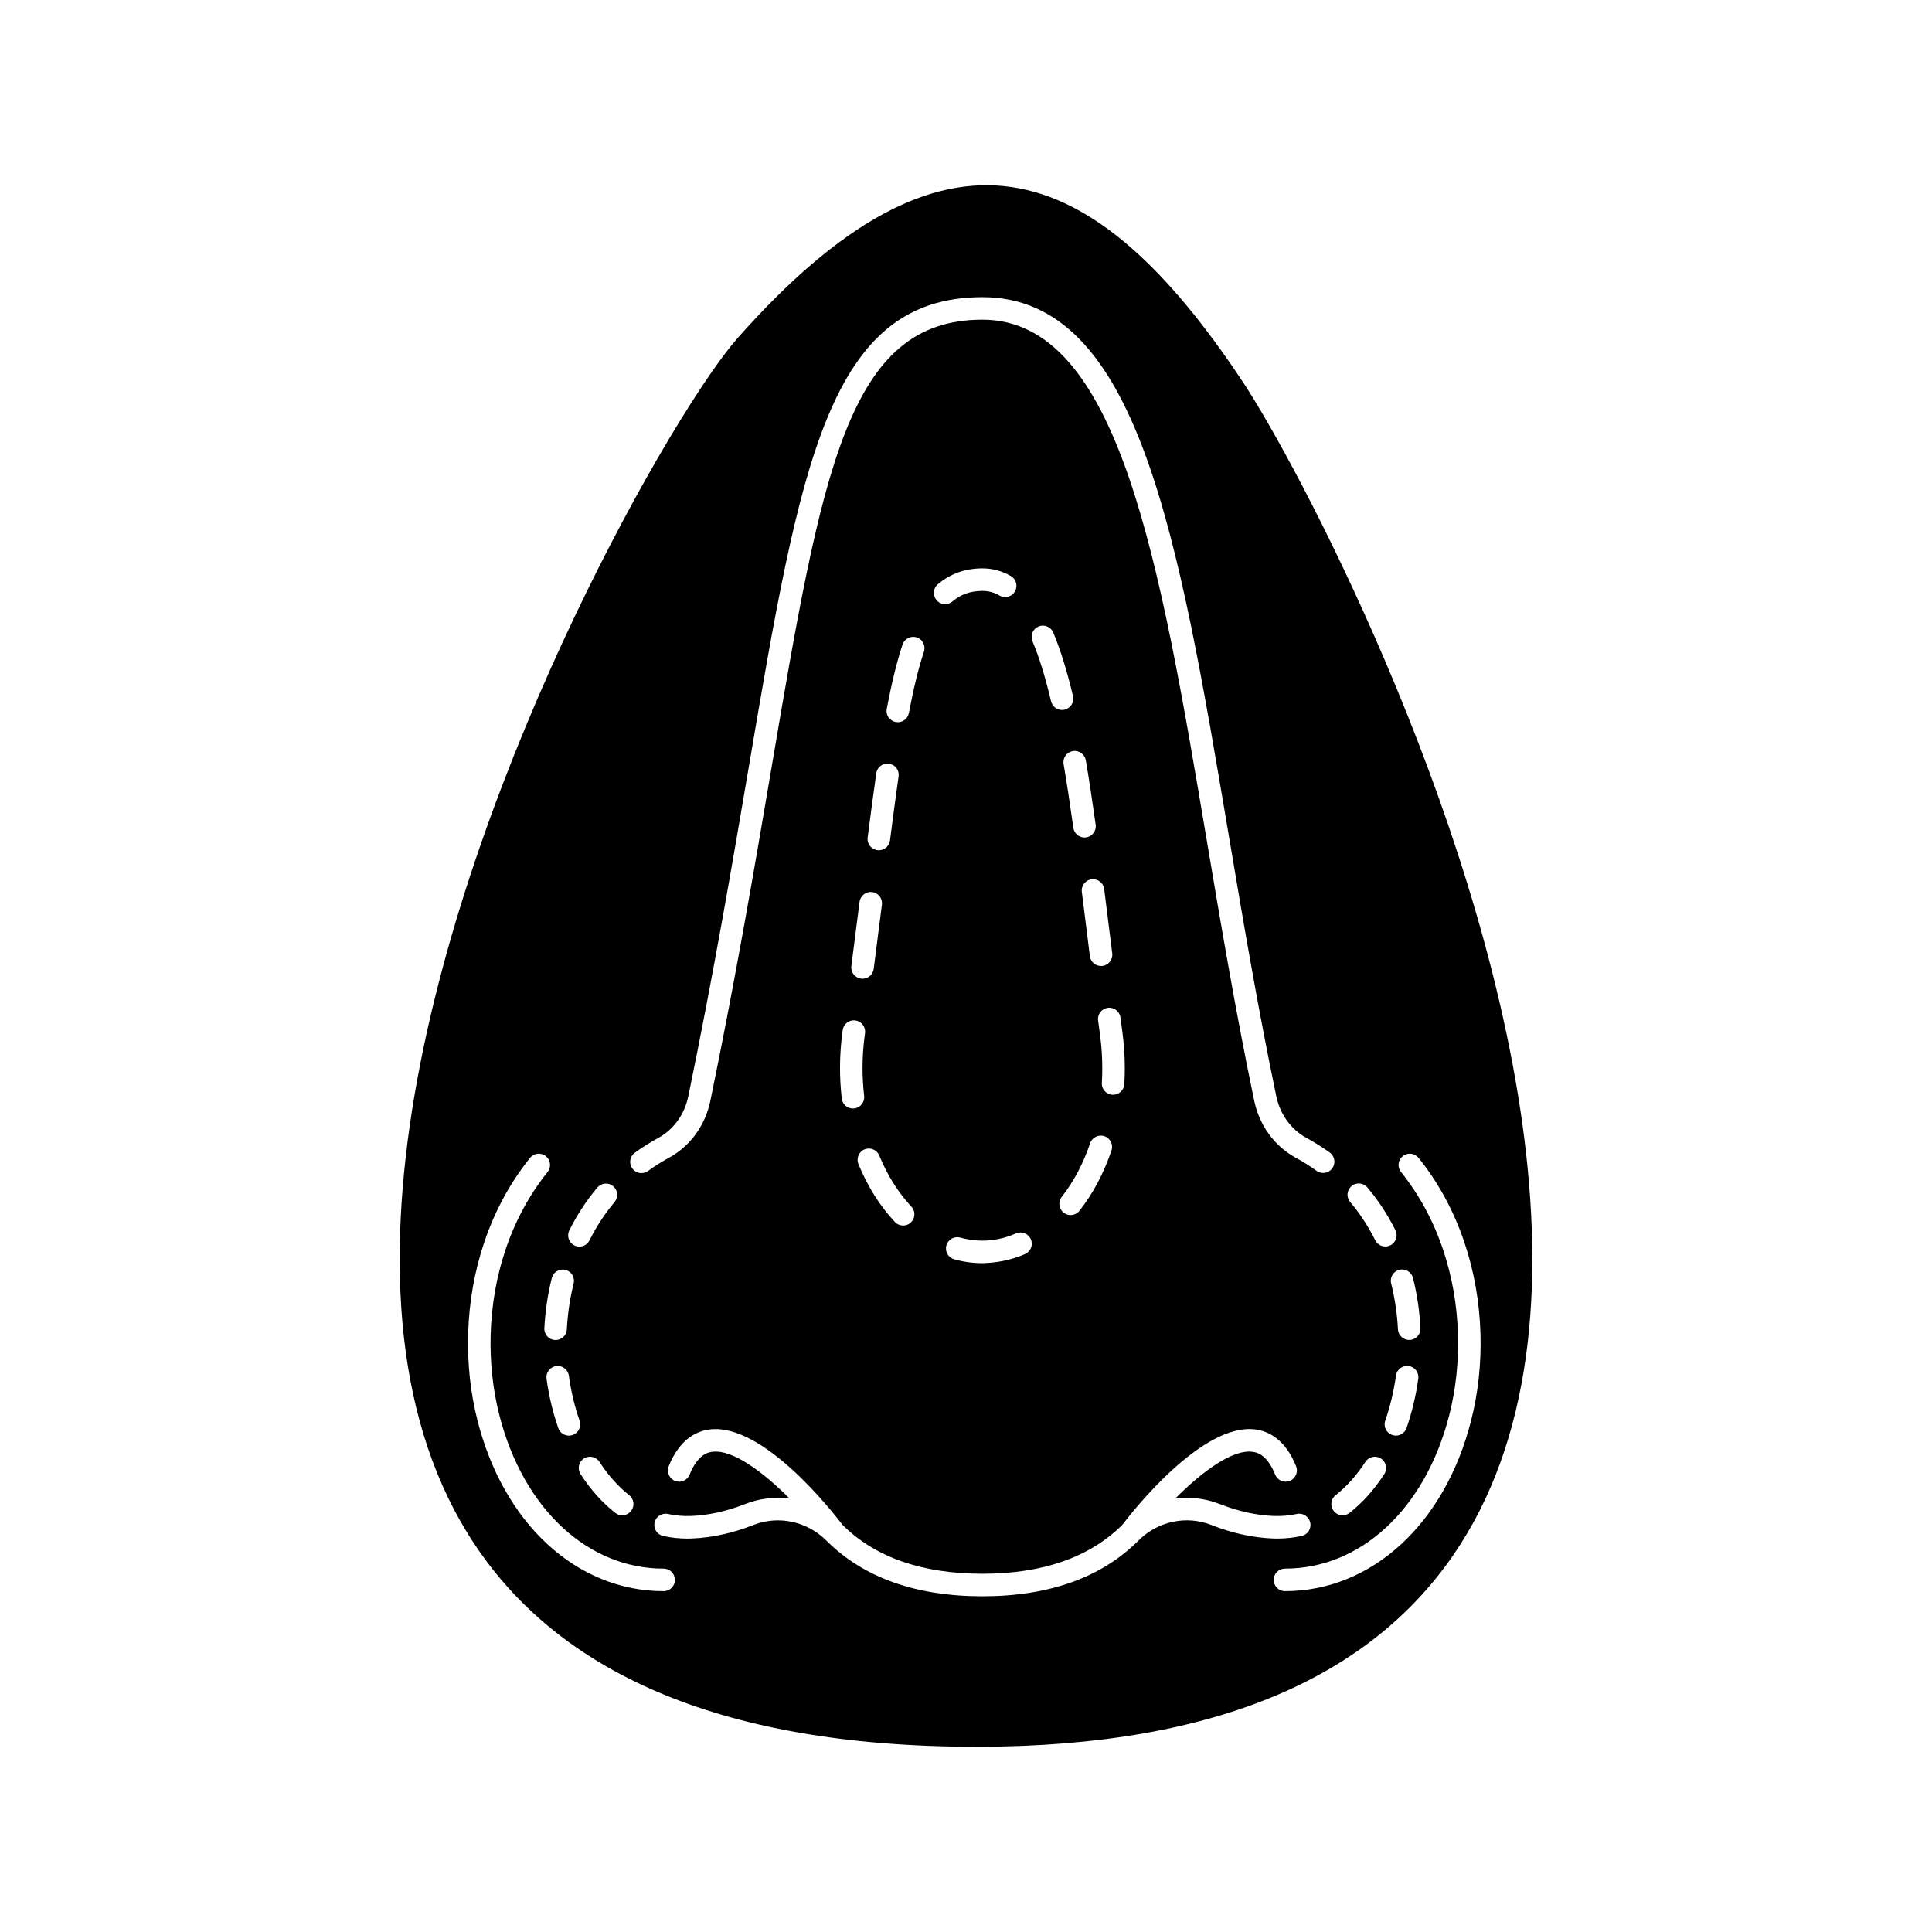 <svg id="&#x421;&#x43B;&#x43E;&#x439;_1" enable-background="new 0 0 300 300" viewBox="0 0 300 300" xmlns="http://www.w3.org/2000/svg"><g><path d="m193.019 59.355c-23.406-35.332-46.327-43.235-78.538-6.795-18.781 21.249-127.156 218.677 37.152 218.677 154.426 0 57.844-187.039 41.386-211.882zm16.844 124.822c.738-.623 1.841-.528 2.464.209 1.691 2.005 3.155 4.239 4.353 6.641.43.865.08 1.915-.786 2.346-.251.125-.517.184-.779.184-.642 0-1.261-.355-1.567-.969-1.074-2.154-2.384-4.155-3.896-5.946-.621-.739-.528-1.842.211-2.465zm9.046 23.89c-.03.002-.06.002-.09.002-.926 0-1.698-.725-1.746-1.66-.124-2.429-.479-4.822-1.056-7.111-.237-.937.331-1.887 1.269-2.123.935-.233 1.887.332 2.123 1.269.633 2.51 1.023 5.129 1.158 7.786.049.966-.692 1.787-1.658 1.837zm1.32 6.016c-.363 2.65-.977 5.228-1.824 7.663-.252.722-.929 1.175-1.652 1.175-.191 0-.385-.031-.575-.098-.912-.318-1.395-1.315-1.077-2.227.772-2.216 1.331-4.567 1.663-6.988.131-.958 1.025-1.624 1.97-1.496.956.132 1.626 1.014 1.495 1.971zm-8.214 12.915c.526-.812 1.61-1.041 2.419-.518.811.526 1.042 1.608.517 2.419-1.558 2.407-3.372 4.432-5.391 6.02-.321.252-.703.375-1.081.375-.518 0-1.031-.229-1.376-.668-.598-.759-.466-1.858.293-2.456 1.717-1.349 3.27-3.089 4.619-5.172zm-113.438-48.005c1.148-.831 2.372-1.603 3.639-2.294 2.383-1.301 4.085-3.665 4.666-6.486 4-19.393 6.89-36.403 9.44-51.412 7.958-46.85 12.341-72.657 36.225-72.657 24.165 0 30.398 36.972 38.29 83.779 2.211 13.121 4.499 26.689 7.338 40.27.592 2.829 2.29 5.191 4.661 6.482.001.001.002.001.003.001 1.269.691 2.494 1.462 3.643 2.289.783.565.96 1.659.395 2.442-.342.474-.877.726-1.42.726-.355 0-.713-.107-1.023-.33-1.028-.742-2.128-1.434-3.269-2.055-.004-.002-.007-.005-.011-.008-3.269-1.783-5.602-5.002-6.403-8.833-2.852-13.649-5.146-27.25-7.364-40.405-7.315-43.39-13.633-80.863-34.84-80.863-20.928 0-24.889 23.308-32.777 69.745-2.554 15.037-5.449 32.079-9.463 51.533-.79 3.829-3.128 7.055-6.415 8.849-1.138.622-2.236 1.314-3.266 2.059-.31.224-.668.332-1.024.332-.542 0-1.076-.251-1.418-.724-.566-.78-.39-1.873.393-2.44zm48.377 14.392c.262-.93 1.229-1.47 2.157-1.212 1.124.315 2.275.475 3.42.475h.005c1.764 0 3.523-.377 5.23-1.122.887-.387 1.915.018 2.302.904.386.885-.018 1.916-.904 2.302-2.152.938-4.386 1.36-6.634 1.413-1.463 0-2.931-.204-4.364-.605-.931-.259-1.473-1.224-1.212-2.155zm-.191-99.577c-.495 0-.987-.209-1.333-.615-.626-.736-.537-1.84.198-2.465 1.928-1.64 4.254-2.472 6.917-2.472 1.566 0 3.052.4 4.416 1.188.837.483 1.123 1.553.64 2.39-.485.837-1.554 1.122-2.389.639-.838-.484-1.71-.719-2.667-.719-1.833 0-3.354.536-4.648 1.637-.33.279-.734.417-1.134.417zm14.499 3.474c.89-.372 1.916.048 2.288.939 1.117 2.672 2.119 5.899 3.063 9.865.224.94-.356 1.883-1.296 2.107-.137.032-.272.048-.407.048-.791 0-1.509-.541-1.7-1.344-.901-3.78-1.845-6.831-2.888-9.326-.372-.893.048-1.917.94-2.289zm7.383 32.747c-.083.012-.164.017-.245.017-.859 0-1.608-.633-1.73-1.507-.527-3.773-1.023-7.008-1.514-9.891-.163-.953.477-1.856 1.43-2.018.95-.162 1.856.478 2.018 1.43.498 2.918.999 6.188 1.53 9.996.135.956-.532 1.84-1.489 1.973zm2.811 8.021c.265 2.094.531 4.221.798 6.376l.451 3.608c.121.959-.559 1.833-1.518 1.953-.074.009-.147.014-.22.014-.869 0-1.623-.647-1.733-1.532l-.451-3.61c-.269-2.152-.533-4.278-.798-6.369-.121-.958.557-1.833 1.516-1.955.964-.117 1.833.557 1.955 1.515zm-6.587 47.793c1.846-2.342 3.328-5.141 4.406-8.319.311-.914 1.306-1.405 2.218-1.094.916.31 1.405 1.303 1.095 2.218-1.207 3.556-2.879 6.705-4.97 9.36-.346.438-.859.667-1.376.667-.379 0-.761-.122-1.082-.375-.758-.599-.889-1.699-.291-2.457zm6.221-17.704c.047-.766.071-1.536.069-2.309 0-1.696-.114-3.405-.339-5.084l-.307-2.286c-.128-.957.545-1.837 1.503-1.965.959-.125 1.837.545 1.965 1.503l.305 2.28c.246 1.835.371 3.701.371 5.549.001.828-.024 1.678-.076 2.524-.057.928-.827 1.643-1.744 1.643-.035 0-.072-.001-.108-.003-.964-.059-1.698-.889-1.639-1.852zm-35.664-29.621c.958.121 1.637.995 1.517 1.954-.4 3.179-.822 6.506-1.276 9.981-.115.881-.867 1.522-1.732 1.522-.076 0-.153-.005-.229-.015-.958-.125-1.633-1.003-1.508-1.961.454-3.468.875-6.79 1.274-9.964.12-.959 1.001-1.633 1.954-1.517zm-.697-8.462c.458-3.562.897-6.893 1.341-9.989.137-.957 1.028-1.622 1.979-1.483.957.137 1.62 1.024 1.483 1.98-.442 3.081-.879 6.394-1.332 9.938-.114.883-.867 1.526-1.733 1.526-.074 0-.149-.005-.224-.014-.96-.123-1.636-1-1.514-1.958zm-1.887 28.402c.955.141 1.616 1.029 1.476 1.985l-.018.125c-.244 1.747-.366 3.508-.366 5.26 0 1.451.084 2.915.251 4.35.11.959-.577 1.828-1.536 1.939-.068.008-.137.011-.204.011-.876 0-1.632-.656-1.735-1.548-.181-1.569-.273-3.168-.273-4.752 0-1.914.133-3.837.396-5.719l.024-.176c.14-.956 1.036-1.623 1.985-1.475zm1.406 20.018c.897-.367 1.916.06 2.283.951 1.281 3.11 2.957 5.777 4.983 7.926.663.703.63 1.81-.074 2.473-.337.318-.769.476-1.199.476-.465 0-.929-.184-1.273-.549-2.32-2.461-4.227-5.487-5.671-8.993-.367-.893.058-1.915.951-2.284zm6.884-67.757c-.158.839-.893 1.424-1.716 1.424-.108 0-.217-.01-.328-.031-.949-.179-1.573-1.095-1.393-2.044.765-4.039 1.567-7.303 2.453-9.977.302-.918 1.289-1.415 2.21-1.111.917.303 1.414 1.293 1.11 2.21-.835 2.526-1.6 5.643-2.336 9.529zm-43.435 121.45c.76.598.89 1.697.293 2.456-.345.438-.857.667-1.376.667-.379 0-.761-.122-1.081-.375-2.017-1.588-3.829-3.613-5.387-6.018-.525-.811-.294-1.894.517-2.419.808-.525 1.893-.295 2.419.517 1.348 2.083 2.901 3.822 4.615 5.172zm-8.779-9.341c-.19.067-.384.098-.575.098-.723 0-1.401-.453-1.652-1.174-.846-2.432-1.461-5.008-1.825-7.66-.131-.957.537-1.839 1.495-1.971.943-.136 1.838.537 1.971 1.495.333 2.421.893 4.772 1.664 6.984.317.914-.165 1.911-1.078 2.228zm-.512-31.783c1.195-2.4 2.655-4.635 4.344-6.64.623-.738 1.726-.834 2.464-.212.739.622.834 1.725.212 2.464-1.51 1.794-2.818 3.794-3.889 5.946-.305.615-.925.971-1.567.971-.262 0-.527-.059-.778-.184-.865-.43-1.216-1.481-.786-2.345zm-.603 6.144c.937.236 1.505 1.185 1.271 2.123-.575 2.289-.929 4.68-1.053 7.108-.048.934-.82 1.66-1.746 1.66-.03 0-.06-.001-.09-.002-.966-.05-1.707-.872-1.658-1.836.136-2.655.524-5.273 1.154-7.781.234-.938 1.18-1.505 2.122-1.272zm15.249 49.883c-3.34 0-6.603-.643-9.698-1.911-3.019-1.238-5.836-3.053-8.372-5.397-2.514-2.324-4.715-5.132-6.542-8.347-1.85-3.257-3.293-6.893-4.288-10.805-1.102-4.33-1.593-8.883-1.458-13.531.143-4.908.983-9.671 2.493-14.159 1.64-4.871 4.033-9.286 7.112-13.121.605-.754 1.704-.876 2.46-.269.753.605.873 1.705.269 2.458-2.822 3.514-5.017 7.567-6.525 12.048-1.401 4.16-2.178 8.583-2.313 13.145-.125 4.323.329 8.551 1.352 12.566.919 3.61 2.244 6.954 3.941 9.94 1.648 2.902 3.623 5.427 5.873 7.506 2.228 2.059 4.693 3.651 7.324 4.73 2.671 1.095 5.489 1.65 8.372 1.65.966 0 1.749.783 1.749 1.749 0 .965-.783 1.748-1.749 1.748zm85.046-10.277c-3.88-1.528-8.318-.582-11.307 2.412-5.736 5.747-13.892 8.661-24.243 8.661-10.344 0-18.497-2.911-24.233-8.65-2.995-2.998-7.443-3.948-11.328-2.419-3.21 1.263-6.409 1.968-9.507 2.095-.025.001-.049.002-.073.002-.001 0-.001 0-.002 0-.222.008-.443.014-.664.014-1.275 0-2.537-.136-3.762-.404-.944-.207-1.541-1.14-1.333-2.084.206-.943 1.133-1.537 2.083-1.333 1.168.256 2.378.359 3.609.311 2.708-.111 5.523-.735 8.368-1.856 2.239-.881 4.614-1.144 6.912-.841-4.078-4.092-8.83-7.683-12.016-7.265-.549.073-2.218.296-3.515 3.538-.359.897-1.372 1.334-2.274.974-.896-.359-1.332-1.377-.974-2.273 1.7-4.249 4.365-5.448 6.302-5.706 8.277-1.106 19.108 12.734 20.673 14.796 5.054 5.045 12.366 7.604 21.735 7.604 9.368 0 16.678-2.559 21.733-7.603 1.561-2.057 12.416-15.909 20.674-14.798 1.937.258 4.602 1.457 6.302 5.706.359.897-.077 1.915-.974 2.273-.896.359-1.915-.077-2.274-.974-1.297-3.242-2.966-3.465-3.515-3.538-3.172-.421-7.926 3.168-12.008 7.26 2.292-.3 4.662-.036 6.895.843 2.848 1.122 5.666 1.747 8.378 1.858 1.222.048 2.439-.055 3.607-.311.946-.207 1.877.389 2.084 1.333s-.389 1.876-1.332 2.083c-1.225.269-2.487.405-3.763.405-.246 0-.492-.005-.739-.015-3.106-.125-6.307-.832-9.519-2.098zm36.042-5.38c-1.825 3.214-4.026 6.023-6.542 8.347-2.535 2.343-5.352 4.159-8.372 5.397-3.095 1.269-6.357 1.912-9.7 1.912-.966 0-1.75-.783-1.75-1.749s.783-1.749 1.749-1.749c2.885 0 5.703-.555 8.373-1.65 2.634-1.079 5.098-2.671 7.324-4.73 2.251-2.08 4.228-4.606 5.875-7.506 1.694-2.983 3.02-6.327 3.941-9.94 1.023-4.017 1.477-8.245 1.351-12.566-.133-4.558-.911-8.98-2.313-13.145-1.508-4.48-3.703-8.533-6.525-12.048-.605-.753-.484-1.854.269-2.458.756-.606 1.855-.484 2.46.269 3.079 3.835 5.473 8.25 7.112 13.121 1.511 4.492 2.35 9.255 2.493 14.159.137 4.646-.354 9.199-1.458 13.531-.996 3.917-2.439 7.552-4.287 10.805z"/></g></svg>